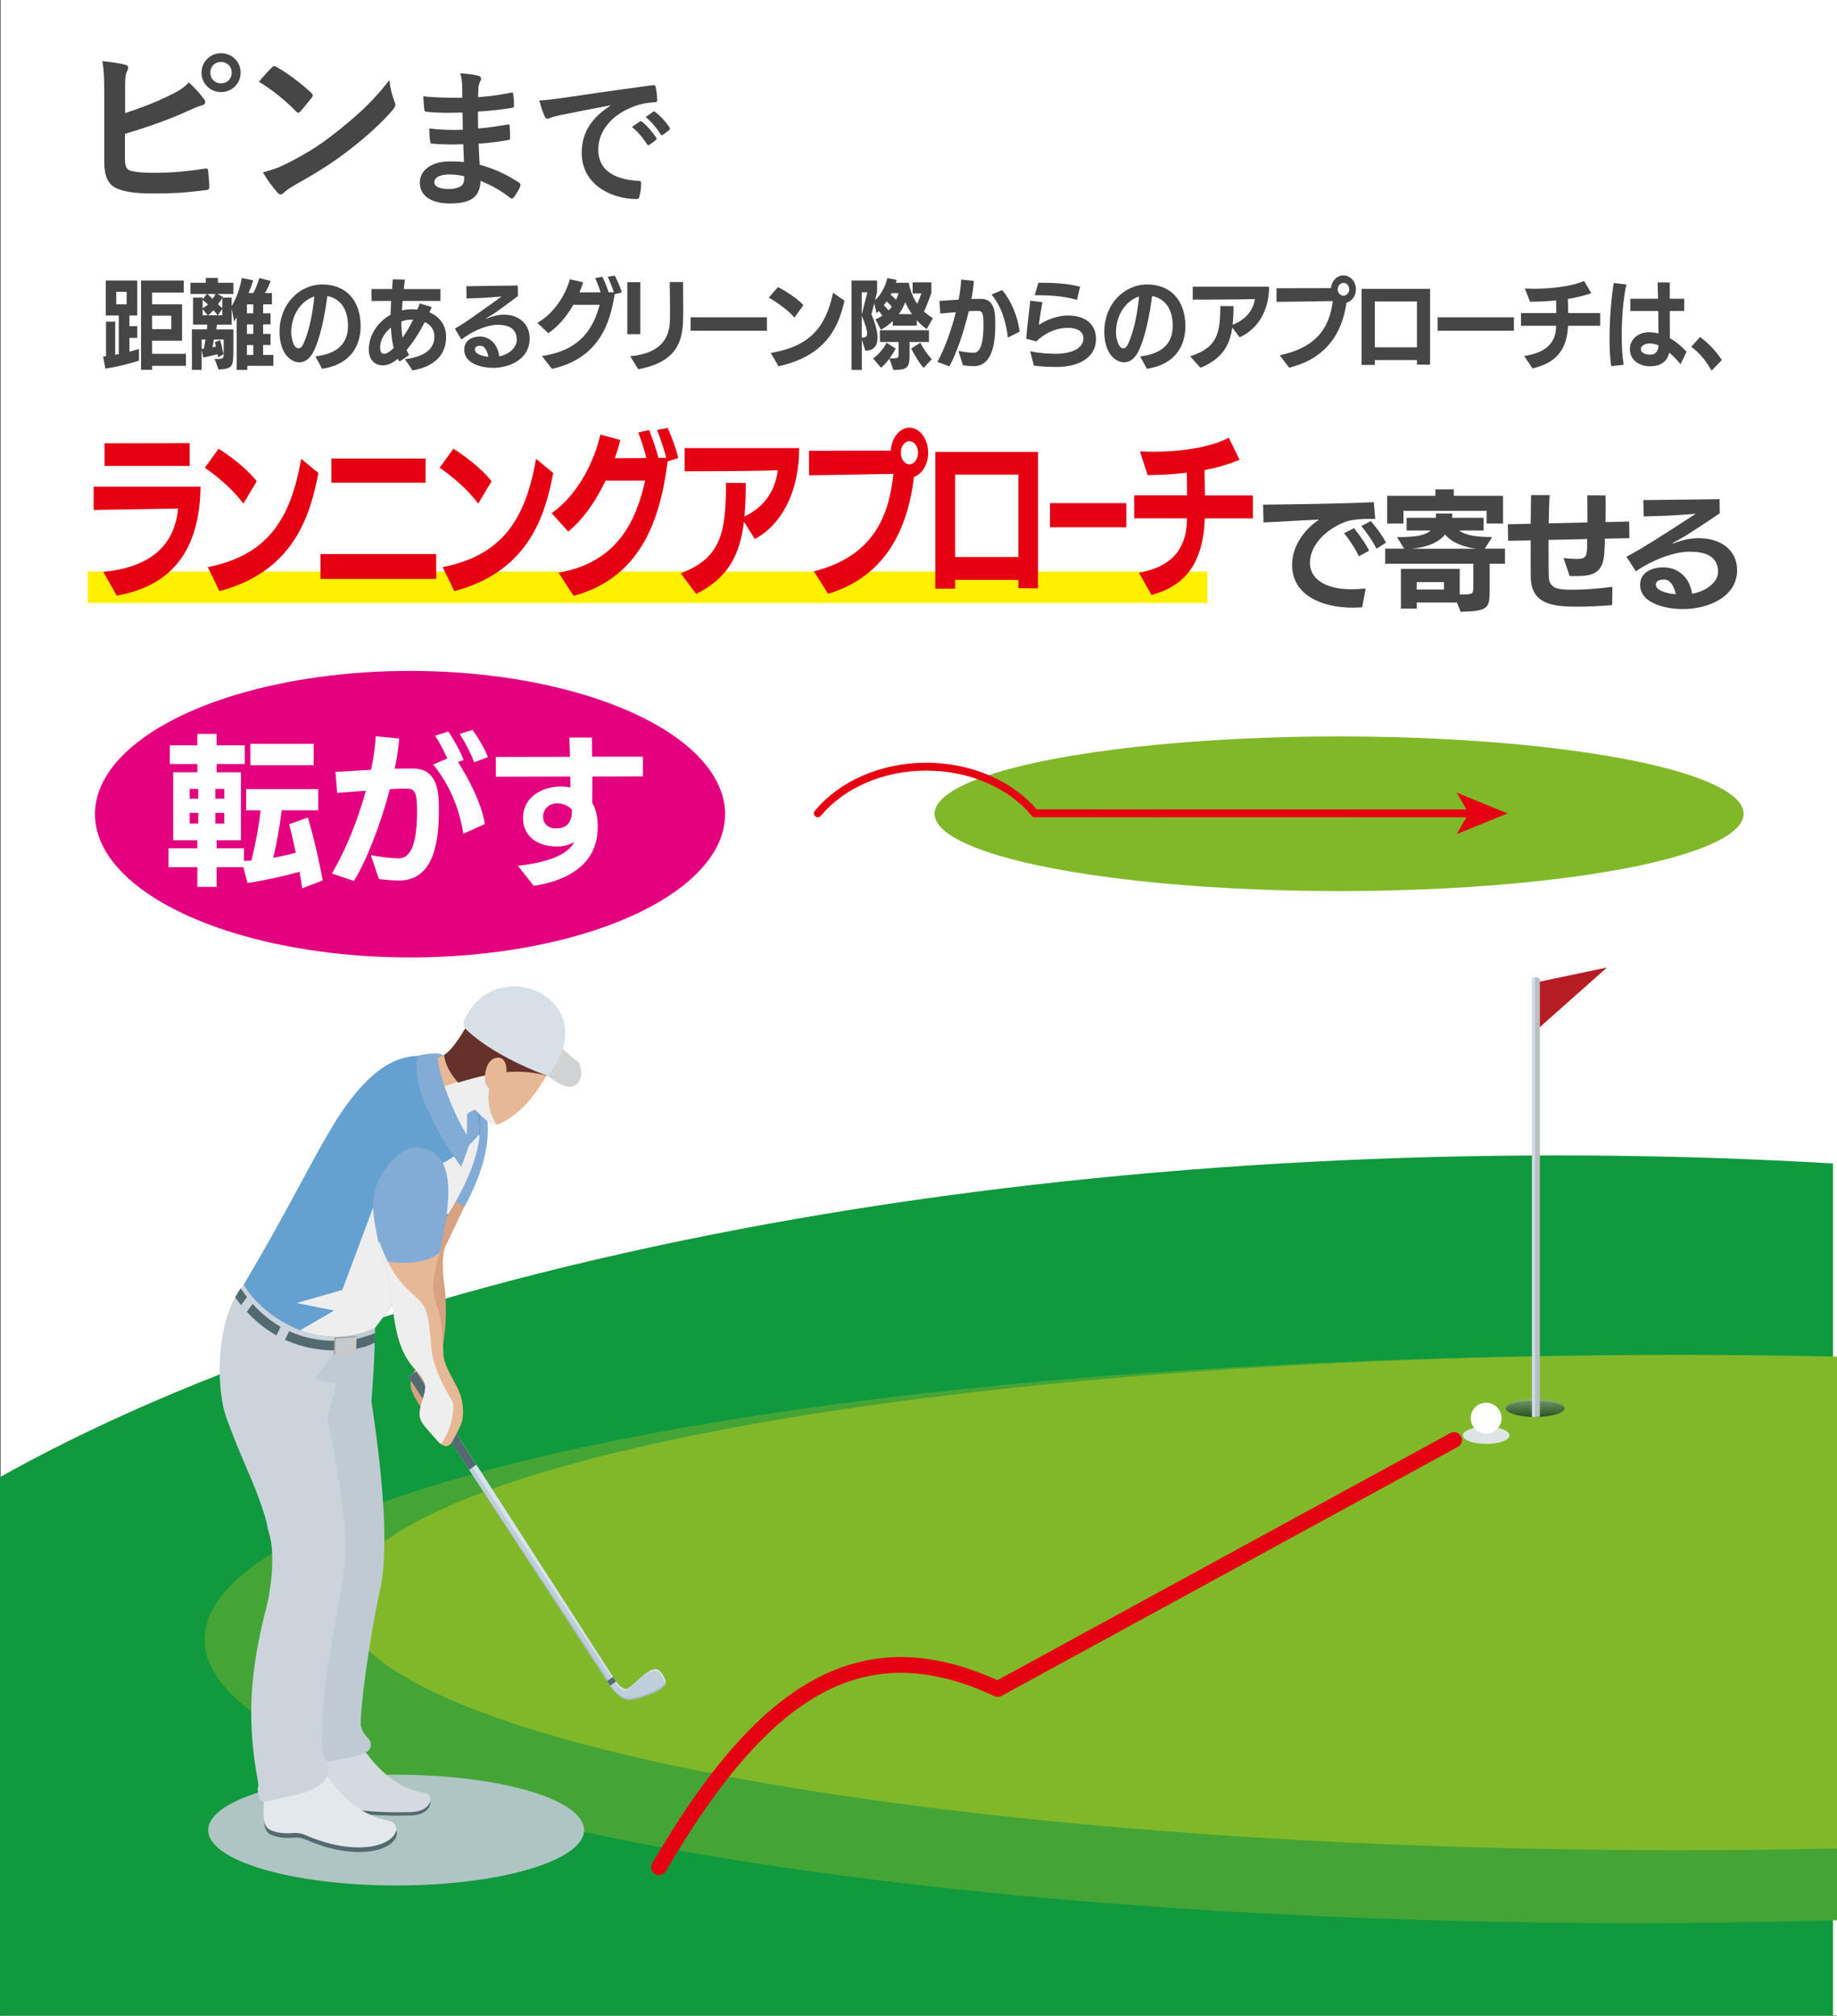 <?xml version="1.0" encoding="UTF-8"?>
<svg xmlns="http://www.w3.org/2000/svg" xmlns:xlink="http://www.w3.org/1999/xlink" viewBox="0 0 350 384">
  <rect x="0" y="0" width="350" height="384" fill="#333333" stroke="none"/>
  <defs>
    <style>
      .cls-1 {
        fill: #114927;
      }

      .cls-1, .cls-2 {
        opacity: .5;
      }

      .cls-3 {
        stroke-linejoin: round;
        stroke-width: 3px;
      }

      .cls-3, .cls-4, .cls-5, .cls-6 {
        fill: none;
      }

      .cls-3, .cls-5 {
        stroke: #e50012;
        stroke-linecap: round;
      }

      .cls-7 {
        fill: #10993d;
      }

      .cls-8 {
        fill: #c0cad2;
      }

      .cls-9 {
        fill: #d0d2d3;
      }

      .cls-10 {
        fill: #fff;
      }

      .cls-11 {
        fill: #eee;
      }

      .cls-11, .cls-12, .cls-13, .cls-14 {
        mix-blend-mode: multiply;
      }

      .cls-12 {
        fill: url(#_2);
        opacity: .3;
      }

      .cls-15 {
        fill: #e7b896;
      }

      .cls-13 {
        fill: #dce5e4;
      }

      .cls-5 {
        stroke-width: 1.5px;
      }

      .cls-5, .cls-6 {
        stroke-miterlimit: 10;
      }

      .cls-16 {
        fill: #a7b9c9;
      }

      .cls-17 {
        fill: #82acd6;
      }

      .cls-18 {
        fill: #d6a27f;
      }

      .cls-19 {
        fill: #44a536;
      }

      .cls-20 {
        fill: #cbd4db;
      }

      .cls-21 {
        clip-path: url(#clippath-1);
      }

      .cls-22 {
        fill: #81b82a;
      }

      .cls-23 {
        fill: #e3007f;
      }

      .cls-24 {
        fill: #d7e0e6;
      }

      .cls-25 {
        isolation: isolate;
      }

      .cls-26 {
        fill: #e3e8ed;
      }

      .cls-27 {
        fill: #b51d22;
      }

      .cls-28 {
        fill: #b9bfc2;
      }

      .cls-29 {
        fill: #464646;
      }

      .cls-30 {
        fill: #d0dae6;
      }

      .cls-2 {
        fill: #366d35;
      }

      .cls-31 {
        fill: #d7e3eb;
      }

      .cls-32 {
        fill: #c8c9ca;
      }

      .cls-33 {
        fill: #e50012;
      }

      .cls-34 {
        fill: #9e9e9f;
      }

      .cls-35 {
        fill: #becedb;
      }

      .cls-14 {
        fill: #aec5c4;
      }

      .cls-36 {
        fill: #66302b;
      }

      .cls-6 {
        stroke: #fff000;
        stroke-width: 6px;
      }

      .cls-37 {
        clip-path: url(#clippath);
      }

      .cls-38 {
        fill: #526a70;
      }

      .cls-39 {
        fill: #65a1d0;
      }

      .cls-40 {
        fill: #d4dadf;
      }
    </style>
    <clipPath id="clippath">
      <rect class="cls-4" y="191.81" width="349.24" height="192.14"/>
    </clipPath>
    <clipPath id="clippath-1">
      <rect class="cls-4" x="20.81" y="207.55" width="329.19" height="175.84"/>
    </clipPath>
    <linearGradient id="_2" data-name="   2" x1="292.49" y1="266.55" x2="292.49" y2="270.18" gradientUnits="userSpaceOnUse">
      <stop offset="0" stop-color="#fff"/>
      <stop offset="1" stop-color="#040000"/>
    </linearGradient>
  </defs>
  <g class="cls-25">
    <g id="_レイヤー_1" data-name="レイヤー 1">
      <g>
        <g>
          <rect class="cls-10" x=".1" y="-.05" width="349.9" height="384"/>
          <g>
            <line class="cls-6" x1="16.72" y1="111.87" x2="230.04" y2="111.87"/>
            <g class="cls-37">
              <ellipse class="cls-7" cx="296.63" cy="367.91" rx="365.9" ry="147.82"/>
            </g>
            <g class="cls-21">
              <g>
                <ellipse class="cls-19" cx="311.3" cy="312.3" rx="272.32" ry="54.03"/>
                <ellipse class="cls-22" cx="319.72" cy="305.26" rx="254.27" ry="47.18"/>
              </g>
            </g>
            <g>
              <path class="cls-29" d="M26.47,68.69c-1.98.67-4.48,1.24-6.4,1.52l-.42-2.3.55-.06v-6.59h1.75v6.32l.68-.13v-7.35h-2.48v-6.67h6v6.67h-1.48v2.02h1.48v2.24h-1.48v2.63c.62-.17,1.23-.33,1.8-.52v2.22ZM24.13,55.58h-1.98v2.39h1.98v-2.39ZM28.97,69.67v.78h-2.1v-17.02h8.13v2.3h-6.03v2.24h5.72v6.93h-5.72v2.5h6.45v2.28h-6.45ZM32.64,60.13h-3.67v2.56h3.67v-2.56Z"/>
              <path class="cls-29" d="M47.12,69.69v.78h-2.02v-10.04l-.48.81-.47-2.46v3.06h-2.82l-.13.91h3.27v3.89c0,3.37-.23,3.57-2.82,3.76l-.77-2.04c.22,0,.4.02.57.02,1,0,1.17-.17,1.17-.8v-2.91h-1.87c-.08.54-.17,1.04-.27,1.48l.67-.13c-.07-.28-.13-.56-.22-.82l1-.43c.2.61.47,1.74.65,2.72l-1.05.56-.08-.57c-.85.22-1.93.48-2.7.63l-.33-1.43v3.78h-1.85v-7.72h2.85l.08-.91h-2.72v-5.15h1.83v.35l.8-1.04h-3.12v-2.13h2.93v-.91h2.3v.91h2.95v2.13h-3.03l1.02.56-.07.13h1.75v1.63c.9-1.43,1.65-3.63,1.92-5.35l2.17.44c-.2.76-.52,1.57-.87,2.41h.9c.47-.87.87-1.82,1.15-2.85l2.15.56c-.3.85-.68,1.65-1.08,2.3h1.33v2.15h-1.68v1.72h1.42v2.11h-1.42v1.81h1.42v2.11h-1.42v1.89h1.95v2.07h-4.97ZM38.85,66.41c.1-.52.2-1.11.3-1.74h-.73v1.8l.43-.06ZM38.61,58.71c.33-.17.68-.41,1.02-.7-.35-.33-.72-.63-1.02-.87v1.57ZM38.61,58.86v1.2h.95l-.95-1.2ZM39.5,56l1.02.91c.22-.3.4-.61.53-.91h-1.55ZM41.45,60.06c-.2-.31-.47-.63-.78-.96-.38.41-.75.76-1.05.96h1.83ZM42.35,58.84l-.85,1.22h.85v-1.22ZM42.35,56.76c-.23.37-.52.8-.82,1.19l.82.76v-1.94ZM48.25,57.97h-1.2v1.72h1.2v-1.72ZM48.25,61.8h-1.2v1.81h1.2v-1.81ZM48.25,65.73h-1.2v1.89h1.2v-1.89Z"/>
              <path class="cls-29" d="M60.1,67.89c3.88-.46,6.2-2.22,6.2-5.81,0-2.93-1.23-5.15-3.93-5.69-.78,6.02-2.02,9.72-2.95,11.13-.7,1.04-1.5,1.5-2.38,1.5-1.63,0-3.78-1.67-3.78-5.85,0-5.17,3.72-8.98,8.17-8.98s7.28,3,7.28,7.95c0,3.22-1.48,7.22-7.35,8.11l-1.25-2.35ZM55.48,63.26c0,.83.33,3.09,1.42,3.09.32,0,.6-.28.77-.59,1.25-2.46,1.97-6.52,2.22-9.28-2.33.7-4.4,3.35-4.4,6.78Z"/>
              <path class="cls-29" d="M84.99,64.28c0,2.28-1.13,5.37-6.4,6.28-1.22-1.87-1.43-2.09-1.47-2.13,4.92-.63,5.63-2.76,5.63-4.3v-.09c0-1.28-.72-2.2-1.82-2.69-1.07,2.09-2.27,3.91-3.47,5.33.15.33.32.65.5.94l-1.82,1.24c-.13-.15-.25-.31-.35-.52-1.07.93-2.05,1.26-2.85,1.26-1.4,0-2.67-.93-2.67-3,0-2.93,1.88-5.39,4.15-6.65.02-.87.05-1.74.1-2.63l-3.73.02-.02-2.28h3.92l.15-1.85,2.3.06-.2,1.8h6.98v2.26h-7.22c-.05.59-.1,1.2-.13,1.8.63-.15,1.28-.22,1.97-.22.33,0,.65.02.97.04.17-.37.32-.76.47-1.15l2.27.7c-.13.33-.28.67-.43,1,1.9.81,3.17,2.39,3.17,4.63v.15ZM72.43,66.36c0,.74.32,1.04.75,1.04.62,0,1.38-.69,1.83-1.11-.3-1.17-.47-2.5-.53-3.91-1.17.98-2.05,2.33-2.05,3.76v.22ZM76.48,61.23c0,1.07.03,2.11.22,3.09.67-.94,1.35-2.07,2.02-3.43-.88,0-1.38.06-2.23.33Z"/>
              <path class="cls-29" d="M98.69,56.39c-1.22.94-4.08,3-4.08,3-.5.37-1.5.94-1.93,1.24-.05.04-.07.06-.07.07s.02.02.03.02c.03,0,.05,0,.08-.02,1.08-.48,2.2-.76,3.28-.76,2.53,0,4.92,1.46,4.92,4.61,0,3.5-3.32,5.52-7.02,5.52-1.82,0-5.45-.65-5.45-3.46,0-1.85,1.6-2.5,3-2.5,1.83,0,3.37,1.39,3.68,3.78,1.92-.39,3.33-1.72,3.33-3.13,0-2.44-1.92-2.89-3.68-2.89-1.57,0-4.22.8-6.88,2.8l-1.22-2.07c.6-.35,1.27-.76,1.88-1.17,1.62-1.07,5-3.5,5-3.5.73-.52,2.02-1.46,2.02-1.46l-2.3.19c-1.65.13-3.73.17-4.38.19l-.05-2.33,9.8-.13.03,2.02ZM91.51,65.86c-.42,0-1.03.11-1.03.72,0,.74,1.07,1.22,2.57,1.39-.2-1.07-.67-2.11-1.53-2.11Z"/>
              <path class="cls-29" d="M117.11,56.04c-.8,5.11-2.73,12.19-11.95,14.22l-1.9-2.44c7.5-1.11,9.84-5.48,11-9.76h-5.03c-1.18,2.09-2.8,4.07-4.75,5.41l-2.1-1.96c3.38-1.94,5.47-5.61,6.19-8.31l2.53.57c-.18.63-.42,1.28-.7,1.93,1.33,0,2.68-.02,4.02-.02-.27-.93-.7-2-1.03-2.7l1.38-.26c.32.67.88,1.91,1.18,2.94h1c-.28-.93-.75-2.06-1.17-2.94l1.35-.22c.45.87,1.08,2.19,1.33,3.19l-1.35.37Z"/>
              <path class="cls-29" d="M119.52,63.65v-9.89h2.48v9.89h-2.48ZM120.07,67.86c6.3-.57,7.52-3.96,7.57-6.87,0-.48.02-1.02.02-1.57,0-2.26-.05-4.96-.05-5.69h2.53s.03,3.5.03,5.74c0,4.43-.22,9.32-8.57,10.87l-1.53-2.48Z"/>
              <path class="cls-29" d="M131.58,63v-2.56h14.54v2.56h-14.54Z"/>
              <path class="cls-29" d="M151.37,60.5c-1.33-1.56-3.67-3.13-4.9-3.8l1.75-2.02c1.07.54,3.55,2.02,4.85,3.44l-1.7,2.37ZM146.85,67.23c7.47-1.24,10.5-4.93,11.87-11.46l2.18,1.5c-1.02,4.39-3.03,10.41-12.57,12.5l-1.48-2.54Z"/>
              <path class="cls-29" d="M176.56,62.67c-.67-.46-1.3-1.02-1.88-1.67v1.02h-4.58v-.87c-.67.65-1.43,1.22-2.27,1.67l-1.03-2c.48-.19.93-.43,1.33-.7-.22-.3-.47-.61-.7-.87l-.43.41-.43-1.89-.53,2.09c.55,1.28,1.15,3.06,1.15,4.48s-.57,2.44-2.32,2.44l-.67-2.09v5.78h-1.97v-17.04h4.88v2.2l-.4,1.56c1.13-1.02,2.02-2.7,2.35-4.22l1.8.35c-.07.19-.12.37-.18.54h2.45c.35,1.65.88,2.95,1.62,4,.3-.61.6-1.37.78-1.96h-1.65v-2.11h3.57v1.98c-.32.98-.92,2.52-1.4,3.59.5.44,1.07.87,1.68,1.26l-1.17,2.06ZM165.26,55.67h-1.07v4.24l1.07-4.24ZM164.36,64.32c.52,0,.85-.19.85-.81,0-.59-.32-1.72-1.02-3.39v4.2h.17ZM173.3,65.15v2.3c0,2.37-.25,3.02-2.83,3.02h-.25l-.77-2.15c-.5.68-1.05,1.28-1.6,1.72l-1.5-1.76c1-.67,2.12-2.02,2.55-3l1.75,1.11c-.33.63-.73,1.3-1.17,1.89,1.67,0,1.72-.11,1.72-.74v-2.39h-3.55v-2.24h9.34v2.24h-3.68ZM168.93,57.41c-.17.26-.35.5-.53.74.32.3.65.67.9.98.22-.22.42-.46.62-.7-.3-.35-.65-.72-.98-1.02ZM169.85,55.84l-.15.3c.35.28.72.65,1.02.96.22-.43.37-.85.47-1.26h-1.33ZM173.75,59.84c-.48-.69-.92-1.45-1.28-2.28-.3.82-.7,1.57-1.22,2.28h2.5ZM175.98,70.08c-.9-1.02-1.68-2.37-2.37-3.69l1.73-1.09c.4.8,1.43,2.39,2.2,3.11l-1.57,1.67Z"/>
              <path class="cls-29" d="M182.61,66.84c.97.19,1.93.35,2.92.35.88,0,1.85-.89,1.85-5.3,0-1.78-.08-2.67-.97-2.67-.62,0-1.22.02-1.83.06-.93,3.96-2.4,8.19-3.7,10.5l-2.27-.85c1.47-2.72,2.7-6.22,3.5-9.46-.98.07-2.02.17-2.95.26l-.18-2.41,3.67-.24c.27-1.41.43-2.72.48-3.83l2.42.26c-.07,1.02-.23,2.2-.47,3.44.62-.02,1.23-.02,1.85-.02,2.7,0,2.7,2.96,2.7,4.82,0,3.11-.35,8-4.12,8-.65,0-1.43-.11-2.05-.17l-.85-2.74ZM192.03,64.3c-.38-3.26-1.33-6.04-3.12-8.2l2.03-.85c1.67,1.98,2.98,4.96,3.32,7.93l-2.23,1.13Z"/>
              <path class="cls-29" d="M196.29,66.91c1.6.35,3.27.48,4.9.48s5.23-.41,5.23-2.98c0-1.41-1.45-1.96-2.95-1.96-3.22,0-5.4,1.96-6.03,2.59l-1.92-.52c.18-2.31.53-4.93.78-7.24l2.3.28c-.25,1.54-.52,3.07-.67,4.32.92-.59,3.02-1.78,5.62-1.78s5.27,1.17,5.27,4.5-3.03,5.3-7.47,5.3c-1.45,0-2.92-.06-4.37-.26l-.7-2.72ZM205.19,57.12c-2.62-.76-5.37-.89-8.05-.89l.7-2.37c2.67,0,5.35.07,7.95.76l-.6,2.5Z"/>
              <path class="cls-29" d="M217.24,67.89c3.88-.46,6.2-2.22,6.2-5.81,0-2.93-1.23-5.15-3.93-5.69-.78,6.02-2.02,9.72-2.95,11.13-.7,1.04-1.5,1.5-2.38,1.5-1.63,0-3.78-1.67-3.78-5.85,0-5.17,3.72-8.98,8.17-8.98s7.28,3,7.28,7.95c0,3.22-1.48,7.22-7.35,8.11l-1.25-2.35ZM212.62,63.26c0,.83.33,3.09,1.42,3.09.32,0,.6-.28.77-.59,1.25-2.46,1.97-6.52,2.22-9.28-2.33.7-4.4,3.35-4.4,6.78Z"/>
              <path class="cls-29" d="M234.79,62.39c-.52,3.57-2.03,5.98-6.07,7.67l-1.97-2.19c5.1-1.63,5.75-4.24,5.75-9.57l2.52.02c0,1.28-.05,2.46-.17,3.54,2.27-.89,3.85-2.46,4.25-4.89-2.55.09-10.74.11-11.85.11v-2.46h14.55c0,5-2.57,8.3-5.63,9.63l-1.38-1.85Z"/>
              <path class="cls-29" d="M243.83,67.67c7.35-1.56,9.52-5.61,10.1-10.32-3.03.06-10.72.15-10.72.15v-2.59s6.42-.02,10.38-.02c.1-1.35,1.12-2.43,2.37-2.43,1.32,0,2.38,1.19,2.38,2.65,0,1.24-.77,2.28-1.8,2.56-.92,6.43-4.4,10.76-10.92,12.37l-1.8-2.37ZM255.97,53.89c-.6,0-1.1.56-1.1,1.22s.5,1.22,1.1,1.22,1.1-.56,1.1-1.22-.5-1.22-1.1-1.22Z"/>
              <path class="cls-29" d="M269.97,69.45v-.87h-8.03v.93h-2.52v-14.48h13.05v14.44l-2.5-.02ZM269.97,57.43h-8.03v8.72h8.03v-8.72Z"/>
              <path class="cls-29" d="M273.9,63v-2.56h14.54v2.56h-14.54Z"/>
              <path class="cls-29" d="M298.76,62.06c-.23,4.89-2.57,7.15-6.77,8.11l-1.6-2.35c3.07-.48,6.1-1.74,6.1-5.76h-6.7v-2.43h6.72c0-.83-.02-1.67-.03-2.41-1.7.19-3.42.24-4.98.26l-.97-2.52c.52.02,1.07.04,1.63.04,3.17,0,7.02-.35,9.65-1.48l1.37,2.33c-1.35.48-2.87.83-4.45,1.09l.05,2.69h6.1v2.43h-6.12Z"/>
              <path class="cls-29" d="M306.98,69.75c-.23-1.57-.32-3.43-.32-5.31,0-3.87.38-7.96.8-10.54l2.4.3c-.58,2.7-.88,6.37-.88,9.7,0,2.13.12,4.11.38,5.59l-2.38.26ZM320.19,69.38c-.63-.78-1.37-1.56-2.15-2.22-.48,2.02-1.97,2.61-3.7,2.61s-3.8-.98-3.8-3.26c0-1.93,1.62-3.22,3.63-3.22.65,0,1.18.07,1.82.24l-.05-4.28h-5.32v-2.35h5.28c-.03-1.24-.05-2.35-.08-3.11l2.32.02v3.09h2.75v2.33l-2.75.02.03,5.17c.98.56,2.03,1.37,3.17,2.57l-1.15,2.39ZM314.39,65.43c-1.13,0-1.77.52-1.77,1.06.02.65.72,1.07,1.75,1.07s1.57-.61,1.63-1.76c-.52-.22-1.05-.37-1.62-.37Z"/>
              <path class="cls-29" d="M326.11,70.6c-1.32-2.24-2.38-3.41-3.88-4.54l1.68-1.87c1.3.98,2.78,2.32,4.15,4.39l-1.95,2.02Z"/>
            </g>
            <g>
              <path class="cls-33" d="M19.69,108.93c9.87-.97,13.62-5.77,14.25-12.06-4.52.07-15.42.27-16.1.27v-4.43h20.37c-.15,11.93-5.32,18.86-15.97,20.76l-2.55-4.53ZM19.92,88.74v-4.3l16.22-.03v4.33h-16.22Z"/>
              <path class="cls-33" d="M46.37,95.94c-2-2.8-5.5-5.63-7.35-6.83l2.62-3.63c1.6.97,5.32,3.63,7.27,6.2l-2.55,4.27ZM39.59,108.03c11.2-2.23,15.75-8.87,17.79-20.63l3.28,2.7c-1.52,7.9-4.55,18.73-18.85,22.5l-2.22-4.57Z"/>
              <path class="cls-33" d="M61.06,110.27v-4.73h22.05v4.73h-22.05ZM63.14,91.94v-4.6h17.95v4.6h-17.95Z"/>
              <path class="cls-33" d="M91.11,95.94c-2-2.8-5.5-5.63-7.35-6.83l2.62-3.63c1.6.97,5.32,3.63,7.27,6.2l-2.55,4.27ZM84.34,108.03c11.2-2.23,15.75-8.87,17.79-20.63l3.28,2.7c-1.52,7.9-4.55,18.73-18.85,22.5l-2.22-4.57Z"/>
              <path class="cls-33" d="M127.2,87.9c-1.2,9.2-4.1,21.93-17.92,25.6l-2.85-4.4c11.25-2,14.75-9.87,16.5-17.56h-7.55c-1.77,3.77-4.2,7.33-7.12,9.73l-3.15-3.53c5.07-3.5,8.2-10.1,9.27-14.96l3.8,1.03c-.27,1.13-.62,2.3-1.05,3.47,2,0,4.02-.03,6.02-.03-.4-1.67-1.05-3.6-1.55-4.87l2.07-.47c.47,1.2,1.32,3.43,1.77,5.3h1.5c-.43-1.67-1.12-3.7-1.75-5.3l2.03-.4c.68,1.57,1.62,3.93,2,5.73l-2.03.67Z"/>
              <path class="cls-33" d="M141.75,99.34c-.78,6.43-3.05,10.76-9.1,13.8l-2.95-3.93c7.65-2.93,8.62-7.63,8.62-17.23l3.77.03c0,2.3-.08,4.43-.25,6.37,3.4-1.6,5.77-4.43,6.37-8.8-3.82.17-16.1.2-17.77.2v-4.43h21.82c0,9-3.85,14.93-8.45,17.33l-2.07-3.33Z"/>
              <path class="cls-33" d="M155.07,108.83c11.02-2.8,14.27-10.1,15.15-18.56-4.55.1-16.07.27-16.07.27v-4.67s9.62-.03,15.57-.03c.15-2.43,1.67-4.37,3.55-4.37,1.97,0,3.57,2.13,3.57,4.77,0,2.23-1.15,4.1-2.7,4.6-1.38,11.56-6.6,19.36-16.37,22.26l-2.7-4.27ZM173.27,84.04c-.9,0-1.65,1-1.65,2.2s.75,2.2,1.65,2.2,1.65-1,1.65-2.2-.75-2.2-1.65-2.2Z"/>
              <path class="cls-33" d="M194.02,112.03v-1.57h-12.05v1.67h-3.77v-26.06h19.57v26l-3.75-.03ZM194.02,90.4h-12.05v15.7h12.05v-15.7Z"/>
              <path class="cls-33" d="M200.05,100.44v-4.6h14.54v4.6h-14.54Z"/>
              <path class="cls-33" d="M229.55,98.74c-.35,8.8-3.85,12.86-10.15,14.6l-2.4-4.23c4.6-.87,9.15-3.13,9.15-10.37h-10.05v-4.37h10.07c0-1.5-.03-3-.05-4.33-2.55.33-5.12.43-7.47.47l-1.45-4.53c.77.03,1.6.07,2.45.07,4.75,0,10.52-.63,14.47-2.67l2.05,4.2c-2.03.87-4.3,1.5-6.67,1.97l.07,4.83h9.15v4.37h-9.17Z"/>
              <path class="cls-29" d="M259.52,115.68c-.59.05-1.18.07-1.78.07-5.85,0-11.56-2.35-11.56-8.15,0-3.53,2.27-6.72,5.14-8.62-2.84.1-7.46.42-10.59.54l-.07-3.38c5.04-.07,15.16-.17,21.09-.49l.27,3.19h-1.28c-.69,0-3.01.05-4.35.54-3.23,1.19-6.81,4.1-6.81,7.88,0,2.69,2.44,4.99,7.95,4.99.81,0,1.7-.05,2.67-.15l-.67,3.58ZM258.9,105.97c-.62-1.41-2.05-3.51-2.82-4.42l1.9-.94c.62.79,2.27,2.91,2.86,4.3l-1.95,1.06ZM262.24,104.52c-.59-1.31-2-3.26-2.86-4.32l1.8-.94c.77.86,2.25,2.79,2.89,4.12l-1.83,1.14Z"/>
              <path class="cls-29" d="M277.57,114.77h-7.65v1.16h-3.01v-7.56h11.21v4.87h.54c2.02,0,2.05-.17,2.05-1.51v-4.35h-16.79v-2.87h3.61l-1.36-2.2h.35c3.21,0,5.04-.32,6.05-1.26h-4.57v-2.42h5.58c.02-.25.02-.52.02-.82h3.11c0,.27-.02.54-.05.82h6v2.42h-4.64c1.33,1.01,3.43,1.23,6.27,1.26l-1.38,2.2h3.83v2.87h-2.91v4.89c0,3.58-.22,4.15-5.53,4.27l-.72-1.78ZM283.25,99.73v-2.42h-15.85v2.42h-3.11v-5.29h9.19v-1.23h3.51v1.23h9.38v5.29h-3.11ZM281.27,104.52c-2.37-.3-4.57-1.11-5.95-2.69-1.23,1.48-3.33,2.4-6.3,2.69h12.25ZM275.12,110.89h-5.21v1.41h5.21v-1.41Z"/>
              <path class="cls-29" d="M307.17,115.26c-2.42.2-4.62.3-6.47.3-4.32,0-8.91-.2-9.04-5.48-.02-.72-.02-1.21-.02-7.14l-4.3.07-.05-3.14,4.35-.1.07-5.46h3.53c-.1,1.8-.15,3.63-.17,5.38l7.38-.17c0-4.3-.03-4.96-.03-5.16l3.46.02c.03.77.05,1.53.05,2.3,0,.91-.02,1.85-.05,2.77l4.52-.1.05,3.16-4.67.1c-.02,1.21-.07,2.3-.15,3.11-.3,4-3.11,4-5.53,4h-1.04l-1.16-3.41c.89.1,1.85.15,2.57.15,1.93,0,1.93-.52,1.93-3.78l-7.36.17c0,5.48.02,6.2.05,7.04.07,2.42,2.15,2.44,4.74,2.44,1.8,0,4.22-.15,7.38-.54l-.05,3.46Z"/>
              <path class="cls-29" d="M327.66,97.77c-1.8,1.26-6.05,4-6.05,4-.74.49-2.22,1.26-2.86,1.65-.07.05-.1.07-.1.1s.03.02.05.02c.05,0,.07,0,.12-.02,1.61-.64,3.26-1.01,4.87-1.01,3.75,0,7.28,1.95,7.28,6.15,0,4.67-4.91,7.36-10.4,7.36-2.69,0-8.08-.86-8.08-4.62,0-2.47,2.37-3.33,4.45-3.33,2.72,0,4.99,1.85,5.46,5.04,2.84-.52,4.94-2.3,4.94-4.17,0-3.26-2.84-3.85-5.46-3.85-2.32,0-6.25,1.06-10.2,3.73l-1.8-2.77c.89-.47,1.88-1.01,2.79-1.56,2.4-1.43,7.41-4.67,7.41-4.67,1.09-.69,2.99-1.95,2.99-1.95l-3.41.25c-2.44.17-5.53.22-6.49.25l-.07-3.11,14.52-.17.05,2.69ZM317.02,110.4c-.62,0-1.53.15-1.53.96,0,.99,1.58,1.63,3.8,1.85-.3-1.43-.99-2.82-2.27-2.82Z"/>
            </g>
            <g>
              <ellipse class="cls-23" cx="78.12" cy="155.09" rx="60.03" ry="27.29"/>
              <g>
                <path class="cls-10" d="M57.58,169.22c-.12-.96-.31-2.04-.52-3.15-3.12.86-6.66,1.64-9.9,2.13l-.8-3.02h-5.09v3.76h-3.67v-3.76h-5.49v-3.58h5.49v-1.54h-4.6v-12.96h4.6v-1.57h-5.24v-3.55h5.24v-2.19h3.67v2.19h5.37v3.55h-5.37v1.57h4.63v12.96h-4.63v1.54h5.21v2.41l1.42-.09c.77-3.06,1.39-6.33,1.76-9.57h-2.75v-4.04h13.73v4.04h-6.97c-.37,3.15-.93,6.11-1.6,9.04,1.57-.28,3.05-.62,4.29-.96-.43-2.01-.89-3.95-1.26-5.43l3.55-1.27c1.2,4.04,2.07,7.9,2.84,11.97l-3.89,1.51ZM37.77,150.28h-1.63v1.85h1.63v-1.85ZM37.77,154.84h-1.63v2.04h1.63v-2.04ZM42.74,150.28h-1.7v1.85h1.7v-1.85ZM42.74,154.84h-1.7v2.04h1.7v-2.04ZM47.7,145.77v-4.07h12.06v4.07h-12.06Z"/>
                <path class="cls-10" d="M70.64,162.9c1.79.31,3.58.59,5.4.59,1.63,0,3.42-1.48,3.42-8.83,0-2.96-.15-4.44-1.79-4.44-1.14,0-2.25.03-3.39.09-1.73,6.6-4.44,13.64-6.85,17.5l-4.2-1.42c2.71-4.54,5-10.37,6.48-15.77-1.82.12-3.73.28-5.46.43l-.34-4.01,6.79-.4c.49-2.35.8-4.54.89-6.39l4.47.43c-.12,1.7-.43,3.67-.86,5.74,1.14-.03,2.28-.03,3.42-.03,5,0,5,4.94,5,8.02,0,5.18-.65,13.33-7.62,13.33-1.2,0-2.65-.19-3.79-.28l-1.57-4.57ZM88.28,158.82c-.83-5.28-2.87-9.66-5.74-13.18l2.68-1.17c-.65-1.48-1.51-3.12-2.31-4.32l2.5-.8c1.11,1.6,2.25,3.7,2.93,5.43l-1.08.37c1.91,2.96,4.47,7.78,5.12,11.82l-4.1,1.85ZM90.35,145.21c-.68-1.76-1.67-3.76-2.78-5.4l2.47-.77c1.08,1.48,2.22,3.42,2.93,5.18l-2.62.99Z"/>
                <path class="cls-10" d="M98.66,164.93c7.03-.8,9.75-2.62,10.77-4.54-1.08.62-2.13.86-3.36.86-3.73,0-6.42-2.01-6.42-5.43,0-3.89,3.49-5.93,7-5.99.71,0,1.39.03,2.04.19l-.03-2.1-14.19.03v-3.76l14.13-.03c-.03-1.3-.06-2.53-.12-3.67h4.29c0,1.14.03,2.38.03,3.64h9.69v3.76l-9.63.03c0,1.79,0,3.55-.03,5,.86,1.42,1.05,3.06,1.05,4.69,0,5.03-2.99,9.66-12.19,11.14l-3.02-3.83ZM108.96,154.23c-.71-.8-1.73-1.2-2.84-1.2-1.48,0-2.65,1.08-2.65,2.56,0,1.2.86,2.22,2.47,2.22,2.34,0,3.02-1.48,3.02-3.33v-.25Z"/>
              </g>
            </g>
            <g>
              <path class="cls-2" d="M296.48,266.94c2.2.68,2.2,1.78,0,2.46-2.2.68-5.78.68-7.98,0-2.21-.68-2.21-1.78,0-2.46,2.2-.68,5.78-.68,7.98,0Z"/>
              <path class="cls-1" d="M296.48,267.33c-2.2-.68-5.78-.68-7.98,0-.94.29-1.48.66-1.62,1.04.13.38.67.75,1.62,1.04,2.2.68,5.78.68,7.98,0,.94-.29,1.48-.66,1.62-1.04-.13-.38-.67-.75-1.62-1.04Z"/>
              <path class="cls-12" d="M296.48,266.94c2.2.68,2.2,1.78,0,2.46-2.2.68-5.78.68-7.98,0-2.21-.68-2.21-1.78,0-2.46,2.2-.68,5.78-.68,7.98,0Z"/>
              <polygon class="cls-27" points="292.63 187.14 292.63 196.32 306.17 184.3 292.63 187.14"/>
              <path class="cls-28" d="M293.39,186.62v83.25c-.31.02-.61.03-.91.03-.2,0-.39-.01-.59-.02v-83.26c0-.12.07-.23.22-.31.06-.03.14-.06.21-.07t.02-.01s.03-.01.05-.01c.02-.01.04-.02.06-.01t.02,0c.24-.04.5,0,.69.11.1.06.17.15.2.23.02.02.02.05.02.08Z"/>
              <path class="cls-30" d="M292.47,186.19v83.71c-.2,0-.39-.01-.59-.02v-83.26c0-.12.07-.23.22-.31.07-.04.15-.07.23-.08.02-.01.03-.01.05-.01.03-.01.05-.02.08-.02Z"/>
            </g>
            <g>
              <ellipse class="cls-13" cx="283.15" cy="273.41" rx="4.44" ry="1.64"/>
              <circle class="cls-10" cx="283.15" cy="270.14" r="2.94"/>
            </g>
            <path class="cls-14" d="M111.28,348.61c0,5.82-16.03,10.55-35.81,10.55-19.78,0-35.81-4.72-35.81-10.55,0-5.82,16.03-10.55,35.81-10.55s35.81,4.72,35.81,10.55Z"/>
            <g>
              <g>
                <g>
                  <path class="cls-18" d="M88.53,229.74c-1.44,3.02-3.7,7.76-3.7,7.76-.46.87-.68,4.07-.18,7.19.41,2.58.6,8.31-.6,13.18-.46,2.11,0,5.33-.05,5.46.14.87-1.38,4.78-2.34,5.51-.5.28-1.06.05-1.74-1.19-.69-1.24-2.3-3.21-1.47-5.23.83-2.02,1.79-4.68,1.79-4.68.09-1.65-.41-5.56-.69-7.62s-1.33-6.98-1.06-9.92c.28-2.94.78-12.8.78-12.8l2.24-.85s7.07,3.08,7.02,3.2Z"/>
                  <path class="cls-9" d="M105.83,198.72c.83.4,2.84,2.57,4.18,3.45.18.12.31.27.38.47.42,1.14.87,3.74-1.58,4.39-1.6.23-4.83-2.34-4.83-2.34,0,0,1.84-6.2,1.84-5.97Z"/>
                  <path class="cls-17" d="M91.63,208.34c.48,1.93,4.06,8.33-3.1,21.47l-3.67-1.83,5.25-19.08,1.52-.56Z"/>
                  <g>
                    <path class="cls-38" d="M69.76,334.55c1.46,2,5.41,6.88,11.1,7.58,1.93.26,1.59,3.62-2.66,3.7-3.72.08-8.3.01-10.97-.65-.78-.2-1.61-.2-2.41-.08-2.91.43-4.78.18-5.86-.11-.85-.23-1.46-.94-1.58-1.81-.32-2.36-.04-6.99,1.11-8.92,0,0,11.46.17,11.26.28Z"/>
                    <path class="cls-40" d="M69.78,333.9c1.46,2,5.41,6.88,11.1,7.58,1.93.26,1.59,3.62-2.66,3.7-3.72.08-8.3.01-10.97-.65-.78-.2-1.61-.2-2.41-.08-2.91.43-4.78.18-5.86-.11-.85-.23-1.46-.94-1.58-1.81-.32-2.36-.04-6.99,1.11-8.92,0,0,11.46.17,11.26.28Z"/>
                  </g>
                  <g>
                    <path class="cls-38" d="M61.16,337.1c1.41,2.54,5.51,9.16,12.89,10.56,2.86.59,1.92,4.46-4.02,5.05-4.64.46-9.36-1.21-11.85-2.32-.7-.31-1.43-.4-2.12-.34-2.39.2-3.82-.25-4.6-.66-.6-.31-1.02-1.1-1.09-2.02-.19-2.51.1-7.5.98-9.69,0,0,10.03-.73,9.82-.57Z"/>
                    <path class="cls-26" d="M61.06,336.22c1.41,2.54,5.51,9.16,12.89,10.56,2.86.59,1.92,4.46-4.02,5.05-4.64.46-9.36-1.21-11.85-2.32-.7-.31-1.43-.4-2.12-.34-2.39.2-3.82-.25-4.6-.66-.6-.31-1.02-1.1-1.09-2.02-.19-2.51.1-7.5.98-9.69,0,0,10.03-.73,9.82-.57Z"/>
                  </g>
                  <path class="cls-8" d="M72.37,303.04c-1.98,8.83-3.96,23.76-3.6,25.74.17.94.81,1.8,1.44,2.46.78.81.49,2.16-.54,2.59-.04.01-.07.02-.11.04-.51.22-1.07.42-1.69.59-1.8.52-3.95.89-5.69,1.1-1.49.2-2.7.27-3.15.23-.44,0-.72-.36-.86-.83-.02-.1-.05-.21-.07-.32h0c-.19-.94-.05-2.06-.05-2.06-1.23-2.98-.37-22.29,5.07-32.68-2.47-9.66-7.67-31.19-7.67-31.19-1.36-2.07-2.97-9.52-3.01-14.47,0-.77.02-1.46.1-2.07.02-.14.04-.27.06-.41,0,0,.38-.04,1.02-.1,1.54-.14,4.6-.42,7.76-.7.51-.05,1.01-.09,1.51-.14,4.47-.4,8.67-.75,8.58-.69,0,.96-.01,1.9-.02,2.8h0c0,.53-.01,1.04-.02,1.53-.01.67-.02,1.3-.05,1.91-.2,6.35-.62,10.49-.62,10.49,1.79,11.88,3.59,27.35,1.62,36.16Z"/>
                  <path class="cls-20" d="M67.47,252.86c-.25.15-.79.78-1.48,1.64h0c-.22.28-.44.58-.69.89-.43.57-.9,1.21-1.38,1.85-1.94,2.63-3.91,5.46-3.91,5.46l4.09,1.04s-.8,2.72-1.77,6.31c1.52,7.26,4.25,22.11,3.37,28.11-.25,1.67-.49,3.25-.74,4.77h0c-1.85,11.1-3.76,18.64-3.58,29.9,0,.3.05.57.11.84.06.22.14.44.21.65.14.33.27.65.4.99.02.09.06.16.09.25.12.35.22.72.26,1.12.05.56-.01,1.06-.17,1.51-.05.16-.11.31-.17.46-.8,1.58-2.8,2.44-4.78,3h-.04c-1.15.32-2.28.54-3.16.74-1.58.36-1.93.47-3.25.73-.2.04-.33.09-.47.09-.05.01-.1,0-.15-.01-.06-.01-.14-.02-.21-.07-.32-.17-.31-.02-.56-.51-.23-.48-.33-.81-.38-1.65-.06-.84.28-.33.01-1.79-2.16-11.51-1.49-21.01,1.67-33.15.8-3.09,1.75-10.05.44-14.05-.26-.78-.31-1.7-.67-2.86-2.27-7.37-4.32-10.41-7.43-19.06-1.84-5.11-2.01-16.19,1.67-22.93.32-.6.68-1.16,1.07-1.69.17-.23.36-.46.54-.68h.01c5.26,1.64,10.57,3.58,15.74,5.77.25.1.49.21.73.32,1.54.65,3.07,1.33,4.58,2.04Z"/>
                  <path class="cls-39" d="M91.38,216.46c-.01.12-.04.25-.05.37-.74,5.33-3.43,10.36-5.86,14.38-.63,1.05-1.25,2.02-1.8,2.93-.62.99-1.17,1.89-1.6,2.67,0,0-3.23,4.96-5.09,8.07-1.84,3.12-1.62,3-5.54,8.09-5.02,2.3-9.97,2-14.22.42-4.91-1.83-8.86-5.4-10.79-8.66,8.05-13.57,12.55-22.87,16.61-29.68,10.54-17.71,17.86-13.54,22.13-13.4.33-.32,5.09,4.31,6.12,9.4.3,1.81.31,3.63.09,5.41Z"/>
                  <path class="cls-17" d="M83.45,200.66c4.6.99,7.29,9.14,7.95,13.93,0,0-.84,5.94-1.12,5.45-.73-1.31-1.37-2.66-1.37-2.66l-7.15-11.02,1.69-5.69Z"/>
                  <path class="cls-11" d="M91.38,216.46c-.01.12-.04.25-.05.37-.74,5.33-3.43,10.36-5.86,14.38h-.6s-4.59-7.84-1.3-9.32c3.3-1.47,6.48-4.06,7.64-5.77l.17.33Z"/>
                  <path class="cls-15" d="M104.59,204.06c-2.95,5.3-5.7,8.15-9.23,9.94-.23.12-.51.19-.77.2-.37.01-.75-.09-1.07-.28-1.86-1.11-3-2.59-3-2.59,0,0-.8.33-1.53.84l-.07,5.21-1.67-1.96-4.68-5.52h.04c-1.42-1.73-2.39-3.89-2.09-6.1.11-.79.68-1.42,1.42-1.72,3.02-1.23,5.11-1.95,6.48-4.61,1.54-2.98,2.64-11.56,12.11-8.48,7.15,2.42,7.47,7.82,4.06,15.08Z"/>
                  <path class="cls-11" d="M94.59,214.2c-.37.01-.75-.09-1.07-.28-1.86-1.11-3-2.59-3-2.59,0,0-.8.33-1.53.84l-.07,5.21-1.67-1.96-4.21-7.94,7.48-2.49,4.3-.66-1.16,1.72c-.85,1.59-1.04,5.14.94,8.16Z"/>
                  <path class="cls-17" d="M83.45,200.66c-.59,1.54,2.32,11.04,6.22,16.62-.76,2.29-1.8,4.98-1.8,4.98,0,0-10.46-13.91-8.2-21.16,0,0,1.33-.44,3.77-.44Z"/>
                  <g>
                    <path class="cls-35" d="M126.77,320.14c-.12-.52-.67-1.49-1.08-1.84-1.7-1.44-4.39,2.43-6.11,3.34-.79.42-1.91-.81-2.49-1.73l-1.15.73c.22.34,2.14,3.45,4.23,3.12.22-.03.56-.06.8-.12,2-.53,6.22-1.73,5.8-3.5Z"/>
                    <path class="cls-16" d="M126.77,320.14c-.03-.13-.09-.3-.17-.47.02.07.05.14.06.2.42,1.77-3.8,2.97-5.8,3.5-.24.06-.58.09-.8.12-1.82.28-3.53-2.06-4.07-2.88l-.05.03c.22.34,2.14,3.45,4.23,3.12.22-.03.56-.06.8-.12,2-.53,6.22-1.73,5.8-3.5Z"/>
                    <path class="cls-31" d="M126.77,320.14c-.12-.52-.67-1.49-1.08-1.84-1.7-1.44-4.39,2.43-6.11,3.34-.79.42-1.91-.81-2.49-1.73l-1.15.73s.04.06.07.11l.92-.58c.58.92,1.69,2.15,2.49,1.73,1.72-.91,4.41-4.78,6.11-3.34.41.35.95,1.32,1.08,1.84.06.27.02.52-.1.76.24-.32.36-.65.27-1.02Z"/>
                    <path class="cls-35" d="M117.1,319.91l-37.78-58.66-1.53.99,38.16,58.41s.03.04.05.07l1.15-.75s-.03-.04-.04-.06Z"/>
                    <path class="cls-31" d="M116.91,320.11l.22-.14s-.03-.04-.04-.06l-37.78-58.66-.98.63,38.57,58.23Z"/>
                    <path class="cls-16" d="M88.62,278.82l27.32,41.82s.03.04.05.07l.26-.17-27.63-41.72Z"/>
                    <polygon class="cls-38" points="90.76 279.01 79.32 261.25 77.79 262.24 89.37 279.97 90.76 279.01"/>
                    <path class="cls-38" d="M117.1,319.91l-.3-.47-1.13.78.27.42c.04.06.14.23.3.45l1.13-.78c-.1-.14-.19-.27-.27-.4Z"/>
                  </g>
                  <path class="cls-11" d="M83.66,234.14c-.62.99-1.17,1.89-1.6,2.67,0,0-3.23,4.96-5.09,8.07-1.84,3.12-1.62,3-5.54,8.09-5.02,2.3-9.97,2-14.22.42l6.46-3.75-7.16-1.43,8.71-2.49s5.27-14.08,7.6-20.37l7.95,2.28,2.89,6.52Z"/>
                  <path class="cls-15" d="M87.63,271.77s-.72,1.58-1.51,2.9c-.3.49-.6.72-.93.77-.39.09-.79-.1-1.16-.36-.12-.09-.25-.17-.36-.27,0,0-1.7-1.85-2.77-3.16-1.05-1.32-1.25-2.17-.52-4.62.72-2.43,1.31-3.36-1.05-5.91-3.1-3.16-3.89-7.31-4.48-11.73-.59-4.41-.73-6.12-1.73-9.27l.53-.23,2.78-1.21,6.38-2.78.99,2.65s-.79,2.42-1.05,4.46c-.27,2.04-.4,3.22.52,5.73.93,2.51,1.12,6.66,1.19,9.03.07,2.37,1.97,4.94,3.04,7.37.99,2.37.91,5.33.12,6.64Z"/>
                  <path class="cls-17" d="M83.81,238.54c-1.62,1.54-4.46,2.01-6.9,2.01-1.17,0-2.25-.11-3.04-.26-.28-.06-.54-.12-.74-.19,0,0-.44-1.3-.93-3.2-.49-1.98-1.02-4.59-1.15-7.12-.05-2.84,1.06-5.38,2.49-7.32,1.63-2.21,3.68-3.64,4.91-3.84,10.32-.6,6.43,13.96,5.34,19.92Z"/>
                  <path class="cls-11" d="M84.04,275.07c-.12-.09-.25-.17-.36-.27,0,0-1.7-1.85-2.77-3.16-1.05-1.32-1.25-2.17-.52-4.62.72-2.43,1.31-3.36-1.05-5.91-3.1-3.16-3.89-7.31-4.48-11.73-.59-4.41-.73-6.12-1.73-9.27,0,0-.44-1.3-.93-3.2l.07-.46c.44,1.3.91,2.42,1.38,3.42.07.14.15.28.21.42,1.99,3.98,4.07,5.57,5.46,6.85,1.75,1.63,2.26,2.14,2.89,9.68.25,3.78,3.01,8.56,3.9,9.94.72,1.14-.09,5.68-2.09,8.31Z"/>
                  <path class="cls-36" d="M104.33,204.95c-4.83-1.32-9.24-1.14-17.02,1.27-2.56-2.71-2.7-5.27-2.7-5.27,1.94-1.15,4.32-5.59,4.32-5.59l10.4-.18,5,9.77Z"/>
                  <path class="cls-24" d="M104.33,204.95c3.36-3.98,5.72-10.75-.51-15.27-4.19-2.79-11.82-3.01-15.32,4.6-.26.56-.29,1.21.15,1.65,2.9,2.92,8.48,6.34,15.68,9.02Z"/>
                </g>
                <path class="cls-15" d="M96.06,202.12c-.14-.24-.33-.43-.57-.53-.47-.2-1.04-.15-1.48.08-.85.44-1.27,1.41-1.47,2.3-.28,1.22-.32,3.23,1.23,3.61.38.09.79.06,1.13-.15,1.02-.62,1.55-1.98,1.61-3.12.04-.71-.06-1.57-.44-2.19Z"/>
              </g>
              <path class="cls-38" d="M71.46,253.93c-.01.67-.03,1.19-.05,1.81-1.87,1.1-4.95,1.51-7.26,1.51h-.23c-4.23-.04-8.1-1.05-11.48-3-2.91-1.69-5.49-4.07-7.64-7.14.32-.6.68-1.16,1.07-1.69,1.9,2.86,4.12,5.11,6.67,6.75,3.65,2.37,7.94,3.46,12.76,3.22,1.95-.09,4.1-.61,6.16-1.46Z"/>
              <polygon class="cls-34" points="67.83 257.72 63.84 258.03 63.57 257.88 63.69 254.77 67.66 254.51 67.95 254.68 67.83 257.72"/>
              <rect class="cls-20" x="45.97" y="247.11" width="1.63" height="3.49" transform="translate(157.7 21.23) rotate(36.63)"/>
              <rect class="cls-20" x="52.86" y="252.4" width="1.83" height="3.49" transform="translate(114.32 1.53) rotate(25.42)"/>
              <polygon class="cls-32" points="67.83 257.74 63.85 258.04 63.96 254.99 67.94 254.69 67.83 257.74"/>
            </g>
            <path class="cls-3" d="M125.57,355.68c20.15-34.59,39.02-45.84,64.53-33.95l86.94-47.43"/>
            <g>
              <ellipse class="cls-22" cx="255.14" cy="155.01" rx="77.07" ry="14.73"/>
              <g>
                <path class="cls-5" d="M155.82,154.92c4.46-5.36,12.05-8.88,20.67-8.88s16.23,3.53,20.68,8.88l83.17.02"/>
                <polygon class="cls-33" points="287.23 154.94 277.53 158.9 279.83 154.94 277.53 150.98 287.23 154.94"/>
              </g>
            </g>
          </g>
        </g>
        <g>
          <path class="cls-29" d="M23.83,21.55c3.04-1,5.67-2,8.43-3.35,1.87-.9,2.73-1.45,3.7-2.49,1.21,1,2.35,2.42,2.87,3.11.41.48.38,1.07-.31,1.24-.97.24-1.94.73-2.87,1.14-3.42,1.56-7.29,2.94-11.85,4.29v4.6c0,1.62.24,2.18,1.14,2.45.9.24,2.25.38,4.35.38,3.25,0,6.15-.24,9.75-.8.52-.07.59.07.62.48.1.97.21,2.28.21,3.01,0,.45-.21.59-.73.62-3.91.48-5.91.62-10.26.62-3.08,0-5.12-.31-6.57-.93-1.73-.72-2.45-2.35-2.45-5.18v-12.76c0-3.28-.07-4.6-.35-6.33,1.62.17,3.25.38,4.36.69.76.17.62.76.31,1.28-.28.55-.35,1.49-.35,3.11v4.8ZM45.85,13.84c0,2.07-1.66,3.7-3.73,3.7s-3.73-1.62-3.73-3.7,1.66-3.7,3.73-3.7,3.73,1.62,3.73,3.7ZM40.07,13.84c0,1.18.86,2.04,2.04,2.04s2.04-.86,2.04-2.04-.86-2.04-2.04-2.04-2.04.86-2.04,2.04Z"/>
          <path class="cls-29" d="M51.76,12.88c.14-.17.31-.28.48-.28.14,0,.28.07.45.17,1.76.93,4.63,3.04,6.6,4.91.21.21.31.35.31.48s-.07.28-.21.45c-.52.69-1.66,2.07-2.14,2.59-.17.17-.28.28-.42.28s-.28-.1-.45-.28c-2.07-2.14-4.56-4.11-7.05-5.63.76-.93,1.76-2.01,2.42-2.7ZM54.76,31.1c4.22-2.18,6.46-3.63,9.95-6.43,4.22-3.42,6.53-5.64,9.47-9.4.21,1.73.52,2.9.97,4.04.1.24.17.45.17.66,0,.31-.17.59-.55,1.04-1.83,2.14-4.8,4.91-7.95,7.33-2.87,2.25-5.77,4.18-10.44,6.78-1.56.93-2,1.28-2.32,1.59-.21.21-.42.34-.62.34-.17,0-.38-.14-.59-.38-.86-.97-1.94-2.39-2.76-3.84,1.76-.48,2.83-.8,4.67-1.73Z"/>
          <path class="cls-29" d="M88.26,27.48c-1.96.06-3.89.06-5.85-.11-.31,0-.43-.11-.45-.48-.11-.63-.17-1.76-.17-2.41,2.1.26,4.26.31,6.39.23-.03-1.08-.03-2.19-.06-3.27-2.73.08-4.77.08-6.79-.14-.31,0-.45-.11-.48-.4-.08-.71-.14-1.39-.2-2.56,2.47.28,4.94.28,7.44.28,0-1.05-.03-1.79-.06-2.75-.06-.65-.11-1.16-.34-1.9,1.5.08,2.73.25,3.58.51.34.11.51.51.31.85-.2.4-.4.88-.43,1.36-.03.57-.03.97-.06,1.82,2.64-.2,4.54-.51,6.22-.85.34-.09.46,0,.48.34.11.8.14,1.56.14,2.07,0,.37-.08.43-.31.45-2.02.34-3.83.57-6.56.74,0,1.14.03,2.19.03,3.21,2.16-.14,3.52-.43,5.57-.74.34-.08.43-.03.45.23.03.54.08,1.48.08,2.33,0,.28-.11.37-.43.4-1.87.31-3.18.51-5.57.68.06,1.31.11,2.7.2,4,2.73.77,5.05,1.79,7.53,3.44.28.26.28.34.2.68-.2.54-.79,1.59-1.25,2.1-.11.17-.23.23-.37.23-.08,0-.2-.03-.31-.14-1.73-1.36-3.49-2.36-5.65-3.24-.03,3.07-1.88,4.32-5.76,4.32s-5.79-1.62-5.79-3.98,2.24-4.03,5.68-4.03c.71,0,1.39,0,2.73.11-.06-1.25-.11-2.41-.14-3.38ZM85.82,33.22c-2.07,0-3.07.6-3.07,1.51,0,.74.85,1.28,2.81,1.28,1.14,0,2.19-.34,2.58-.85.23-.31.31-.8.31-1.59-.82-.2-1.85-.34-2.64-.34Z"/>
          <path class="cls-29" d="M116.28,20.07c-3.46.65-6.5,1.25-9.54,1.87-1.08.26-1.36.31-1.79.46-.2.08-.4.23-.62.23-.2,0-.43-.17-.54-.43-.37-.77-.68-1.76-1.05-3.07,1.45-.06,2.3-.17,4.51-.48,3.49-.51,9.74-1.45,17.07-2.41.43-.06.57.11.6.31.14.65.28,1.7.31,2.5,0,.34-.17.43-.54.43-1.33.09-2.24.23-3.46.63-4.83,1.65-7.24,4.97-7.24,8.38,0,3.66,2.61,5.65,7.55,5.96.46,0,.62.11.62.43,0,.74-.11,1.73-.31,2.44-.08.43-.2.6-.54.6-5,0-10.48-2.87-10.48-8.78,0-4.03,2.02-6.76,5.45-9v-.06ZM121.9,23.14c.14-.11.26-.09.43.06.88.68,1.9,1.82,2.7,3.04.11.17.11.31-.08.45l-1.19.88c-.2.14-.34.11-.48-.09-.85-1.31-1.76-2.39-2.87-3.29l1.5-1.05ZM124.43,21.29c.17-.11.26-.09.43.06,1.05.8,2.07,1.93,2.7,2.92.11.17.14.34-.08.51l-1.14.88c-.23.17-.37.08-.48-.09-.77-1.22-1.67-2.3-2.84-3.27l1.42-1.02Z"/>
        </g>
      </g>
    </g>
  </g>
</svg>